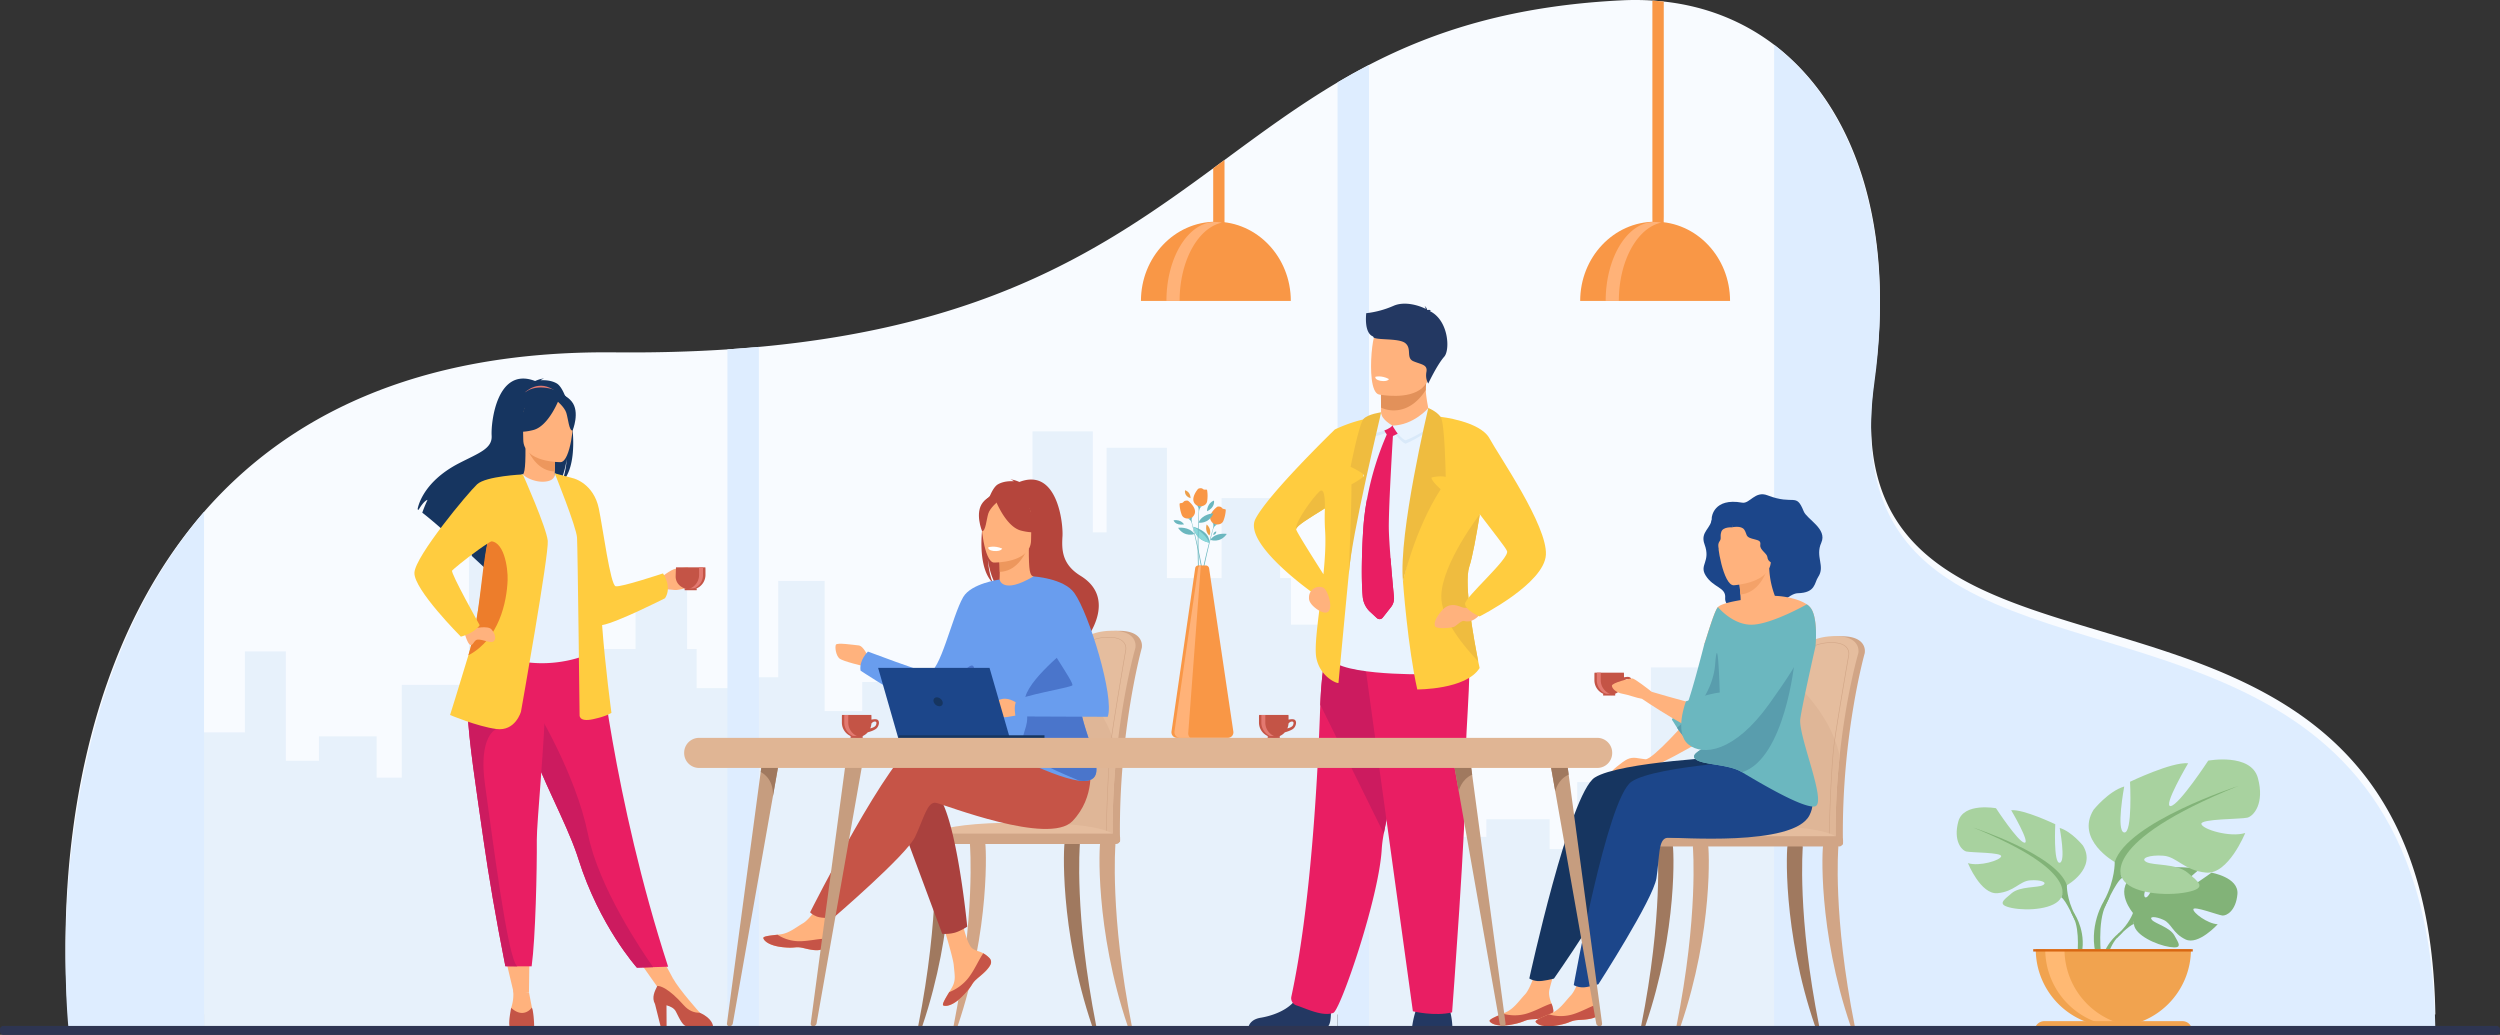 <svg xmlns="http://www.w3.org/2000/svg" viewBox="0 0 2726.7 1128.68"><rect x="0" y="0" width="2726.7" height="1128.68" fill="#333333" stroke="none"/><defs><style>.cls-1{fill:#f8fbff;}.cls-2{fill:#e7f1fb;}.cls-3{fill:#deedff;}.cls-4{fill:#f99746;}.cls-5{fill:#ffb278;}.cls-6{fill:#82b378;}.cls-7{fill:#a8d29f;}.cls-8{fill:#f1a34f;}.cls-9{fill:#ffb973;}.cls-10{fill:#d86713;}.cls-11{fill:#d1a586;}.cls-12{fill:#e5bd9e;}.cls-13{fill:#dfb697;}.cls-14{fill:#a0795f;}.cls-15{fill:#6bb7bf;}.cls-16{fill:#8ad8db;}.cls-17{fill:#ed9f4a;}.cls-18{fill:#ffb27d;}.cls-19{fill:#c45446;}.cls-20{fill:#e37970;}.cls-21{fill:#1c468a;}.cls-22{fill:#c65447;}.cls-23{fill:#163560;}.cls-24{fill:#f4a269;}.cls-25{fill:#599dad;}.cls-26{fill:#e2915a;}.cls-27{fill:#233862;}.cls-28{fill:#e91e63;}.cls-29{fill:#cc1b5f;}.cls-30{fill:#e9f3fe;}.cls-31{fill:#ffcc3f;}.cls-32{fill:#fff;}.cls-33{fill:#d9e9f9;}.cls-34{fill:#efbc3f;}.cls-35{fill:#aa413e;}.cls-36{fill:#b5453c;}.cls-37{fill:#ed975d;}.cls-38{fill:#699dee;}.cls-39{fill:#4a75cb;}.cls-40{fill:#e7f1fd;}.cls-41{fill:#ed7d2b;}.cls-42{fill:#c69d7f;}.cls-43{fill:#e0b594;}.cls-44{fill:#2e3552;}</style></defs><title>Why us</title><g id="Layer_2" data-name="Layer 2"><g id="Слой_1" data-name="Слой 1"><path class="cls-1" d="M2656.18,1106.46H74.5s-2.23-21.31-2.89-55.74c-.37-20.06-.24-44.58,1.21-71.91.12-2.23.24-4.5.38-6.77.75-12.53,1.77-25.63,3.13-39.12.13-1.19.25-2.4.39-3.6,1.49-14.11,3.34-28.76,5.65-43.83,1.89-12.23,4.06-24.75,6.6-37.47.17-.89.35-1.79.53-2.68,1.31-6.48,2.72-13,4.22-19.56.58-2.57,1.19-5.15,1.8-7.74,1.2-5,2.46-10.13,3.78-15.2q4.82-18.69,10.78-37.58c.4-1.27.81-2.57,1.21-3.87Q114,753,117,744.54q4.5-12.84,9.58-25.67c2.11-5.36,4.33-10.7,6.61-16.06,21.65-50.63,50.65-100.2,89.38-144.57,88.69-101.66,228.4-176.11,447.63-173.93,44.07.43,85-.72,123.25-3.25h.06q17.44-1.15,34.12-2.69h.11c253.23-23.28,380.12-110.12,495.47-194.81l12.39-9.11c40.35-29.72,79.78-58.87,123.29-84.61q16.71-9.9,34.31-19.06C1565.28,33.38,1650.63,6.23,1768.58.38a292,292,0,0,1,33.65.22c4.18.26,8.31.63,12.4,1.08,45.86,5,86.42,21.35,120.41,47.17,88.44,67.18,132.38,198.61,109.38,362.69-15.57,111.12,19.61,171.37,79.85,210.75C2291,731.34,2649.86,680.57,2656.18,1106.46Z"/><polygon class="cls-2" points="1408.03 681.25 1408.03 630.52 1396.14 630.52 1396.14 543.28 1332.36 543.28 1332.36 630.52 1272.74 630.52 1272.74 488.37 1206.94 488.37 1206.94 580.64 1191.94 580.64 1191.94 470.48 1126.15 470.48 1126.15 677.03 1042.94 677.03 1042.94 797.48 1011.85 797.48 1011.85 743.86 940.43 743.86 940.43 775.57 899.43 775.57 899.43 633.59 848.78 633.59 848.78 738.68 798.13 738.68 798.13 1123.75 848.78 1123.75 892.19 1123.75 899.43 1123.75 940.43 1123.75 963.61 1123.75 1000.73 1123.75 1011.85 1123.75 1042.94 1123.75 1072.14 1123.75 1126.15 1123.75 1142.69 1123.75 1175.59 1123.75 1191.94 1123.75 1206.94 1123.75 1241.38 1123.75 1264.83 1123.75 1272.74 1123.75 1332.36 1123.75 1395.07 1123.75 1396.14 1123.75 1408.03 1123.75 1458.85 1123.75 1458.85 681.25 1408.03 681.25"/><polygon class="cls-2" points="2122.13 855.63 2122.13 1123.74 1483.65 1123.74 1483.65 890.42 1532.6 890.42 1532.6 826.75 1581.54 826.75 1581.54 912.78 1621.17 912.78 1621.17 893.56 1690.17 893.56 1690.17 926.05 1720.22 926.05 1720.22 853.07 1800.63 853.07 1800.63 727.92 1864.21 727.92 1864.21 794.66 1878.71 794.66 1878.71 738.76 1942.29 738.76 1942.29 824.89 1999.9 824.89 1999.9 772.03 2061.54 772.03 2061.54 824.89 2073.03 824.89 2073.03 855.63 2122.13 855.63"/><polygon class="cls-2" points="804.61 750.52 804.61 1122.39 222.52 1122.39 222.52 798.79 267.14 798.79 267.14 710.48 311.76 710.48 311.76 829.79 347.88 829.79 347.88 803.13 410.8 803.13 410.8 848.2 438.19 848.2 438.19 746.99 511.5 746.99 511.5 573.41 569.46 573.41 569.46 665.98 582.68 665.98 582.68 588.43 640.64 588.43 640.64 707.89 693.18 707.89 693.18 634.58 749.37 634.58 749.37 707.89 759.84 707.89 759.84 750.52 804.61 750.52"/><path class="cls-3" d="M1493.14,70.77V1121.31h-34.3V89.83C1470,83.23,1481.38,76.87,1493.14,70.77Z"/><polygon class="cls-3" points="827.7 378.36 827.7 1106.46 827.7 1121.31 793.4 1121.31 793.4 1106.46 793.4 381.06 827.7 378.36"/><path class="cls-4" d="M1335.55,174.44v81.67c0,10.28-2.6,18.66-5.78,18.66H1329c-3.19,0-5.79-8.38-5.79-18.66V183.55Z"/><path class="cls-4" d="M1326.13,241.82c-45.14,0-81.73,38.7-81.73,86.43h163.47C1407.87,280.52,1371.27,241.82,1326.13,241.82Z"/><path class="cls-5" d="M1332.64,242.88a33.12,33.12,0,0,0-7.18-.79c-29.41,0-53.25,38.58-53.25,86.16h14.36C1286.57,284.6,1306.63,248.55,1332.64,242.88Z"/><path class="cls-4" d="M1814.63,1.68V236.36c0,2.06,0,4.08-.08,6-.44,18.3-2.84,32.37-5.72,32.37H1808c-2.66,0-4.92-12.11-5.58-28.46-.06-1.35-.1-2.73-.13-4.13,0-.1,0-.19,0-.3q-.06-2.7-.06-5.52V.6C1806.41.86,1810.54,1.23,1814.63,1.68Z"/><path class="cls-4" d="M1805.2,241.82c-45.14,0-81.73,38.7-81.73,86.43h163.47C1886.94,280.52,1850.34,241.82,1805.2,241.82Z"/><path class="cls-5" d="M1811.71,242.88a33,33,0,0,0-7.17-.79c-29.41,0-53.26,38.58-53.26,86.16h14.36C1765.64,284.6,1785.7,248.55,1811.71,242.88Z"/><path class="cls-3" d="M2656.18,1122.61h-534v.15H1935V48.85c88.44,68.2,132.38,201.64,109.38,368.22-15.57,112.82,19.61,174,79.85,214C2291,741.75,2649.86,690.21,2656.18,1122.61Z"/><path class="cls-6" d="M2326.38,995.75s-20.61-24-1.27-39.32c0,0,14.12-8.55,25.64-7.86,0,0-16.32,27.37-11,30.09s16-31.8,16-31.8,32.14-3.12,42.48,1.85c0,0-27.48,22.49-21.69,23.83S2412,951.8,2412,951.8s29.91,5.1,28.32,23.35-11.9,23.88-16.44,23.4-31-10.61-31.61-6.89,15.38,15.84,26.55,16.41c0,0-21.09,23.26-35.11,16.55s-15.21-17.36-24-21.35-16.2-4-12.59.09,19.42,8,24.42,16.87,9.48,14.8-5,12.61-38.07-12.79-39.11-24.94Z"/><path class="cls-6" d="M2425.58,975.64s-81.26-3.13-99.2,20.11c0,0-4,11.88-16.18,22.7l-1.91,5.19s14.08-14.84,19.12-15.74C2327.41,1007.9,2319.53,979.11,2425.58,975.64Z"/><path class="cls-6" d="M2310.2,1018.45s-17.45,12.9-18.66,36l3.17.28s5.57-23.83,15.64-33.15S2310.2,1018.45,2310.2,1018.45Z"/><path class="cls-7" d="M2254.32,965.51s32.79-18.36,17.49-43.28c0,0-12.24-15.29-25.36-19.23,0,0,7,37.16,0,38s-4.8-42-4.8-42-34.54-16.61-48.09-15.3c0,0,21.42,36.28,14.43,35.4s-31-37.59-31-37.59-35.4-6.55-41.08,14.43,3.49,31.47,8.74,32.78,38.9.88,38,5.25-23.61,11.36-36.28,7.43c0,0,14,34.53,32.34,32.78s24-13.11,35.41-14,19.67,2.19,14,5.25-24.92,1-34.1,8.81-16.61,12.61.44,16.1,47.64,1.32,53.76-11.8Z"/><path class="cls-6" d="M2152,902.56s91.79,29.73,102.28,63c0,0-.44,14.86,8.74,31.91V1004s-9.61-22.29-14.86-25.35C2248.2,978.62,2268.75,949.77,2152,902.56Z"/><path class="cls-6" d="M2263.06,997.42s14.16,21.49,6.09,47.66l-3.64-1s3.53-28.82-3.87-43.31S2263.06,997.42,2263.06,997.42Z"/><path class="cls-7" d="M2306.48,940.19s-43.22-24.2-23.05-57c0,0,16.13-20.17,33.42-25.36,0,0-9.22,49,0,50.13s6.34-55.31,6.34-55.31,45.52-21.9,63.38-20.17c0,0-28.24,47.83-19,46.67s40.91-49.55,40.91-49.55,46.67-8.64,54.17,19-4.61,41.48-11.53,43.21-51.28,1.15-50.13,6.91,31.12,15,47.83,9.8c0,0-18.44,45.52-42.64,43.21s-31.69-17.28-46.67-18.43-25.93,2.88-18.44,6.91,32.84,1.32,44.94,11.61,21.9,16.62-.57,21.23-62.81,1.73-70.88-15.55Z"/><path class="cls-6" d="M2441.31,857.22s-121,39.18-134.83,83c0,0,.57,19.59-11.53,42.06v8.64s12.68-29.38,19.59-33.41C2314.54,957.48,2287.46,919.45,2441.31,857.22Z"/><path class="cls-6" d="M2295,982.25s-18.66,28.34-8,62.83l4.8-1.29s-4.66-38,5.1-57.1S2295,982.25,2295,982.25Z"/><path class="cls-8" d="M2305,1119.88a84.65,84.65,0,0,0,84.65-84.65h-169.3A84.65,84.65,0,0,0,2305,1119.88Z"/><path class="cls-9" d="M2325.85,1119.23a82.89,82.89,0,0,1-10.52.65,84.64,84.64,0,0,1-84.64-84.65h21A84.65,84.65,0,0,0,2325.85,1119.23Z"/><path class="cls-8" d="M2390.84,1124.19H2219.2a10.44,10.44,0,0,1,10.45-10.44H2380.4a10.44,10.44,0,0,1,10.44,10.44Z"/><rect class="cls-10" x="2217.59" y="1035.23" width="174.01" height="2.6"/><path class="cls-11" d="M1949.19,858.93c1.53-37.3,4.85-69.75,8.82-92.38,6.32-36.07,12-56.83,12.08-57,.83-3.17,12.87-16,39.63-15.61s24.22,17.23,24.22,17.23h0a5.3,5.3,0,0,1-.19,1.49c-.26.87-24.82,88.72-23.76,202.14,0,1.6.2,4.35.08,6.18,0,0-62,1.58-62,0C1945.88,911,1946.94,883.55,1949.19,858.93Z"/><path class="cls-12" d="M1941.39,914.2c0,1.58.86,2.84,1.9,2.84h0c1,0,1.85-1.29,1.87-2.84h53.14c0,1.58.86,2.84,1.89,2.84h0c1,0,1.88-1.33,1.87-2.93a780.66,780.66,0,0,1,4.41-89.54c7.06-66.74,20.12-111.34,20.31-112a5.42,5.42,0,0,0,.19-1.5s2.54-16.83-24.22-17.23-38.8,12.44-39.63,15.61c-.05.17-3.27,11.92-7.56,33-1.42,7-2.95,15-4.53,24-4,22.63-7.28,55.09-8.81,92.38C1940,883.55,1939.23,904.29,1941.39,914.2Z"/><path class="cls-13" d="M1941.39,914.2c0,1.58.86,2.84,1.9,2.84h0c1,0,1.85-1.29,1.87-2.84h53.14c0,1.58.86,2.84,1.89,2.84h0c1,0,1.88-1.33,1.87-2.93a780.66,780.66,0,0,1,4.41-89.54c-8.79-42.35-42.75-74.74-50.91-82-1.42,7-2.95,15-4.53,24-4,22.63-7.28,55.09-8.81,92.38C1940,883.55,1939.23,904.29,1941.39,914.2Z"/><path class="cls-11" d="M1995,913.66l-.15-.11s-.08,0-.09-.26h0a1.4,1.4,0,0,0-.41-1.1c-1.68-1.71-8.11-1.64-16.27-1.55-8.89.1-20,.22-31-1.68-5.71-1-1.86-44.33,2.2-84.87.69-6.88,1.23-12.32,1.47-15.52,2.64-34.49,17.9-95.7,18-96.18.67-2.58,9.85-12.14,29.75-11.82,7.53.11,12.86,2,15.85,5.49a10.21,10.21,0,0,1,2.45,7.66,4,4,0,0,1-.15,1.16c-.08.33-13.84,79.5-16.08,98.5-3.71,31.34-5.18,96.14-5.25,99.76v.32ZM1983.08,910c6,0,10.14.27,11.61,1.76h0c0-1.5.1-4.29.25-9.56.17-6.2.47-15.88.91-26.8.76-19.11,2.09-45.39,4.06-62.1,2.31-19.47,16-98.36,16.11-98.61a4,4,0,0,0,.13-1,9.87,9.87,0,0,0-2.32-7.24c-2.87-3.39-8-5.16-15.39-5.27-19.57-.25-28.51,8.89-29.16,11.38-.15.57-15.38,61.51-18,96.07-.25,3.2-.79,8.64-1.48,15.53-2.7,27-8.33,83.23-2.7,84.21,11,1.9,22,1.77,30.89,1.68C1979.79,910,1981.5,910,1983.08,910Z"/><path class="cls-12" d="M2006,917H1797.69s4.85-19.36,125.51-16.48C2008.59,902.6,2006,917,2006,917Z"/><path class="cls-11" d="M2023,1119.33c-24.16-120.62-18-194.64-17.92-195.58.06-1.85-3.41-3.54-5.28-3.6s-10.22-.55-11.19,1c-1.26,2.08-6.13,93.28,29.88,198.14Z"/><path class="cls-11" d="M1828.46,1119.33c24.16-120.62,18-194.64,17.92-195.58-.06-1.85,3.41-3.54,5.28-3.6s10.22-.55,11.19,1c1.26,2.08,6.13,93.28-29.88,198.14Z"/><path class="cls-14" d="M1789.91,1119.33c24.16-120.62,17.95-194.64,17.92-195.58-.06-1.85,3.41-3.54,5.27-3.6s10.23-.55,11.2,1c1.26,2.08,6.13,93.28-29.88,198.14Z"/><path class="cls-14" d="M1984.18,1119.33c-24.15-120.62-17.94-194.64-17.91-195.58.06-1.85-3.41-3.54-5.28-3.6s-10.22-.55-11.19,1c-1.26,2.08-6.13,93.28,29.87,198.14Z"/><rect class="cls-11" x="1793.3" y="912.04" width="216.88" height="11.19" rx="4.24" ry="4.24" transform="translate(3803.48 1835.26) rotate(180)"/><path class="cls-11" d="M1160.69,855.31c1.54-37.82,4.86-70.72,8.82-93.66,6.33-36.57,12-57.61,12.09-57.83.83-3.22,12.87-16.23,39.63-15.83s24.22,17.47,24.22,17.47h0a5.47,5.47,0,0,1-.2,1.51c-.25.88-24.82,89.95-23.75,204.94,0,1.61.19,4.4.08,6.26,0,0-62,1.6-62,0C1157.39,908.12,1158.45,880.27,1160.69,855.31Z"/><path class="cls-12" d="M1152.9,911.34c0,1.6.86,2.89,1.89,2.89h0c1,0,1.85-1.31,1.86-2.89h53.15c0,1.6.86,2.89,1.89,2.89h0c1,0,1.88-1.35,1.87-3a802.51,802.51,0,0,1,4.41-90.79c7.06-67.65,20.12-112.87,20.3-113.49a5.55,5.55,0,0,0,.2-1.52s2.53-17.07-24.22-17.47-38.8,12.61-39.63,15.83c0,.17-3.28,12.08-7.56,33.5-1.42,7.1-2.95,15.23-4.53,24.33-4,22.94-7.28,55.84-8.82,93.66C1151.53,880.27,1150.74,901.29,1152.9,911.34Z"/><path class="cls-13" d="M1152.9,911.34c0,1.6.86,2.89,1.89,2.89h0c1,0,1.85-1.31,1.86-2.89h53.15c0,1.6.86,2.89,1.89,2.89h0c1,0,1.88-1.35,1.87-3a802.51,802.51,0,0,1,4.41-90.79c-8.79-42.93-42.75-75.77-50.91-83.15-1.42,7.1-2.95,15.23-4.53,24.33-4,22.94-7.28,55.84-8.82,93.66C1151.53,880.27,1150.74,901.29,1152.9,911.34Z"/><path class="cls-11" d="M1206.46,910.79l-.15-.1s-.08-.06-.1-.27h0a1.48,1.48,0,0,0-.43-1.13c-1.69-1.72-8.11-1.65-16.25-1.56-8.9.1-20,.23-31-1.7-5.7-1-1.85-44.93,2.2-86,.69-7,1.23-12.51,1.48-15.75,2.63-34.78,17.9-97,18-97.51.68-2.62,9.86-12.31,29.76-12,7.48.11,12.79,2,15.8,5.5a10.52,10.52,0,0,1,2.5,7.84,4.08,4.08,0,0,1-.15,1.17c-.08.33-13.83,80.59-16.08,99.86-3.71,31.72-5.19,97.49-5.25,101.14v.32Zm-11.87-3.71c5.93,0,10.12.28,11.6,1.79h0c0-1.52.1-4.35.25-9.69.18-6.28.48-16.1.91-27.17.77-19.37,2.09-46,4.07-63,2.3-19.69,16-99.72,16.1-100a3.33,3.33,0,0,0,.13-1,10.11,10.11,0,0,0-2.36-7.4c-2.89-3.39-8-5.17-15.34-5.28h-.9c-18.93,0-27.62,9-28.26,11.54-.15.57-15.38,62.39-18,97.39l-.31,0,.31,0c-.25,3.26-.79,8.78-1.48,15.77-2.7,27.38-8.33,84.37-2.7,85.35,11,1.93,22,1.8,30.89,1.7C1191.3,907.1,1193,907.08,1194.59,907.08Z"/><path class="cls-12" d="M1217.54,914.23H1009.2s4.85-19.64,125.51-16.71C1220.1,899.59,1217.54,914.23,1217.54,914.23Z"/><path class="cls-11" d="M1234.5,1119.31C1210.34,997,1216.56,922,1216.59,921c.06-1.88-3.41-3.59-5.28-3.65s-10.23-.56-11.19,1c-1.27,2.11-6.13,94.57,29.87,200.88Z"/><path class="cls-11" d="M1040,1119.31C1064.13,997,1057.92,922,1057.89,921c-.06-1.88,3.41-3.59,5.27-3.65s10.23-.56,11.2,1c1.26,2.11,6.12,94.57-29.88,200.88Z"/><path class="cls-14" d="M1001.42,1119.31C1025.58,997,1019.37,922,1019.33,921c-.06-1.88,3.41-3.59,5.28-3.65s10.23-.56,11.19,1c1.27,2.11,6.13,94.57-29.87,200.88Z"/><path class="cls-14" d="M1195.69,1119.31C1171.53,997,1177.75,922,1177.78,921c.06-1.88-3.41-3.59-5.28-3.65s-10.23-.56-11.19,1c-1.27,2.11-6.13,94.57,29.87,200.88Z"/><rect class="cls-11" x="1004.81" y="909.15" width="216.88" height="11.34" rx="4.27" ry="4.27" transform="translate(2226.5 1829.65) rotate(180)"/><path class="cls-15" d="M1296.68,756.07s17.21,7,29.45-10.57C1326.13,745.5,1306.27,742.13,1296.68,756.07Z"/><path class="cls-15" d="M1295.47,748.86s-1.21-6.15-8.43-6.36C1287,742.5,1289.76,748.73,1295.47,748.86Z"/><path class="cls-15" d="M1299.1,712.85s8.34.9,11.47-8.25C1310.57,704.6,1301.53,705.61,1299.1,712.85Z"/><path class="cls-15" d="M1318.9,591.92c-16.84-3.61-17.12-17.38-17.12-17.38C1321.61,580.81,1318.9,591.92,1318.9,591.92Z"/><path class="cls-15" d="M1320.06,588.78s10.51,4.27,18-6.45C1338,582.33,1325.91,580.27,1320.06,588.78Z"/><path class="cls-15" d="M1297,796.47l-2.18,2.51a.55.55,0,0,1-1-.37c.13-70.91,9.13-133.91,16.69-171.08,8.26-40.57,16.63-64.55,16.71-64.79h0c-.08.24-7.63,24.61-15.86,65.06-7.57,37.23-16.24,85.89-14.05,167.71A1.41,1.41,0,0,1,1297,796.47Z"/><path class="cls-4" d="M1327.13,553.07c-2.69,2.16-13,11.36-3,18.46,0,0,7.65,2.42,10.18-3.47a37.38,37.38,0,0,0,2.6-11.64,1,1,0,0,0-.93-1.07,7.72,7.72,0,0,1-2.16-.49c-1-.36-1.43-1.79-2.71-2.11a7.55,7.55,0,0,0-2.55-.28A2.61,2.61,0,0,0,1327.13,553.07Z"/><path class="cls-15" d="M1321.42,569a6.18,6.18,0,0,1,1.91,6.34l0,1.44a6.85,6.85,0,0,1,4.55-4.72S1324.48,572.4,1321.42,569Z"/><path class="cls-16" d="M1318.9,591.92c-16.84-3.61-17.12-17.38-17.12-17.38S1315.12,581.86,1318.9,591.92Z"/><path class="cls-15" d="M1302.72,582.49s-10.59,4-17.84-6.81C1284.88,575.68,1297,573.86,1302.72,582.49Z"/><path class="cls-15" d="M1321.61,790.6l2.13,2.54a.54.54,0,0,0,1-.34c1.3-70.9-6.44-134.07-13.26-171.38-7.44-40.73-15.32-64.88-15.4-65.12h0c.08.24,7.14,24.76,14.55,65.37,6.83,37.38,14.52,86.2,10.68,168A1.49,1.49,0,0,0,1321.61,790.6Z"/><path class="cls-4" d="M1296.38,546.64c2.64,2.22,12.74,11.62,2.62,18.51,0,0-7.7,2.27-10.11-3.67a37.37,37.37,0,0,1-2.36-11.68,1,1,0,0,1,1-1,8.4,8.4,0,0,0,2.17-.45c.95-.35,1.46-1.77,2.75-2.06A7.57,7.57,0,0,1,1295,546,2.73,2.73,0,0,1,1296.38,546.64Z"/><path class="cls-15" d="M1301.77,562.64a6.18,6.18,0,0,0-2,6.3v1.45a6.83,6.83,0,0,0-4.45-4.82S1298.63,566,1301.77,562.64Z"/><path class="cls-15" d="M1307.21,570.07s11.19,1.87,16.14-10.22C1323.35,559.85,1311.07,560.49,1307.21,570.07Z"/><path class="cls-15" d="M1330,777.79l-1.57,2.91a.54.54,0,0,1-1-.14c-15.35-69.23-20.3-132.68-21-170.61-.79-41.39,2.15-66.62,2.18-66.87h0c0,.25-2.09,25.68-1.29,66.95.73,38,2.88,87.37,22.86,166.74A1.4,1.4,0,0,1,1330,777.79Z"/><path class="cls-4" d="M1306.32,533.68c-2.15,2.69-10.18,13.91,1.1,18.66,0,0,8,.7,9.18-5.6a37.33,37.33,0,0,0,0-11.92,1,1,0,0,0-1.14-.85,7.85,7.85,0,0,1-2.22,0c-1-.15-1.78-1.44-3.1-1.46a7.56,7.56,0,0,0-2.55.27A2.7,2.7,0,0,0,1306.32,533.68Z"/><path class="cls-15" d="M1304.21,550.43a6.19,6.19,0,0,1,3.26,5.77l.28,1.41a6.84,6.84,0,0,1,3.41-5.6S1308,553.11,1304.21,550.43Z"/><path class="cls-15" d="M1316.44,557.61s0-8.85,7.63-11.63C1324.07,546,1325.75,553.37,1316.44,557.61Z"/><path class="cls-17" d="M1298.52,543.38s.22-6.76-6-8.71C1292.49,534.67,1291,541,1298.52,543.38Z"/><path class="cls-17" d="M1319,584c.23.19,3.26-6.58-2.91-12C1316.12,572,1313.54,579.27,1319,584Z"/><path class="cls-15" d="M1323.35,583.51a3.66,3.66,0,0,1,3.16-3.86S1327.05,582.49,1323.35,583.51Z"/><path class="cls-15" d="M1291.38,572s-2.7-5.6-11.36-4.63C1280,567.39,1281.32,573.4,1291.38,572Z"/><path class="cls-4" d="M1339.25,804.77h-55.52a6.11,6.11,0,0,1-6-7l25.84-178.12a3.39,3.39,0,0,1,3.35-2.9h8.25a3.63,3.63,0,0,1,3.57,3.08l26.45,178.11A6,6,0,0,1,1339.25,804.77Z"/><path class="cls-5" d="M1296,799.38l13.72-182.58a3.36,3.36,0,0,0-2.9,2.85L1281,797.77a6.13,6.13,0,0,0,6.06,7h11.1A6.58,6.58,0,0,1,1296,799.38Z"/><path class="cls-18" d="M1840.52,785.32s-38.09,43.5-45.88,42.79c-8-.72-12.83-3.23-19.76,0-5,2.33-20.72,15-16.49,14.15s11.87-1.82,13.89-2c2.78-.27,7.25-.33,10.27-.85,1.92-.34,8.84-.53,11.15-.61,10-.33,57.43-28,57.43-28Z"/><path class="cls-19" d="M1777.85,738.86c-1.51-.94-4.46-.57-6.59-.12v-3.09a16.72,16.72,0,0,0-.13-2h-32a14.89,14.89,0,0,0-.14,2v6.28a16.12,16.12,0,0,0,28.24,10.64h0s7.61-1.88,10-4.72S1780.39,740.43,1777.85,738.86Zm-1.69,5.81c-.81,2.09-4.44,3.21-6.23,3.65a16,16,0,0,0,1.29-5.31c1.1-1.52,2.85-2.4,4.13-2.17S1777.18,742,1776.16,744.67Z"/><path class="cls-20" d="M1741.6,735.65v6.28a16.2,16.2,0,0,0,16.14,16.14,14.22,14.22,0,0,0,2.17-.16,16.18,16.18,0,0,1-14-16v-6.28a16.72,16.72,0,0,1,.13-2h-4.33A14.89,14.89,0,0,0,1741.6,735.65Z"/><rect class="cls-19" x="1748.52" y="756.66" width="13.17" height="1.97"/><path class="cls-21" d="M1867,564.42s1.72-21.85,33.15-16.18c8.31,1.5,14-13.31,27.62-8,29.28,11.36,31-3.65,39.47,17.42,3.54,8.82,26.07,19.08,19.19,34.32s4.64,25.49-3.45,37.43c-4.19,6.18-2.49,17.22-22.23,17.61-9.84.2-25.16,18.43-36.2,21.73s-44.17-1.46-42.93-16.6c1-11.82-12.8-10.83-21.27-24.42-7.39-11.87,5.81-14.86-1.25-34.05C1853.88,579.58,1867.35,576.16,1867,564.42Z"/><path class="cls-18" d="M1694.19,1101.92c.67,7.31-9.5,9.09-21.29,9.67s-8.22,3-24.37,5.93-22.62-1.5-23.79-3.68c-1-1.93,6.47-5,14.47-8.38l3-1.31c9-4,14.06-12,21.08-19.53,6.65-7.09,13-29.8,13-29.8l21.94-4.69s-6.16,20.44-8.3,29.17c-1.26,5.13.6,10.87,2.25,15.24A28.73,28.73,0,0,1,1694.19,1101.92Z"/><path class="cls-22" d="M1672.9,1111.59c-11.78.59-8.22,3-24.37,5.93s-22.62-1.5-23.79-3.68c-1-1.93,6.47-5,14.47-8.38l.12.13a45.92,45.92,0,0,0,24.46.29c10.69-2.9,21-9.28,28.38-11.34a28.73,28.73,0,0,1,2,7.38C1694.86,1109.23,1684.69,1111,1672.9,1111.59Z"/><path class="cls-23" d="M1888.52,825.23S1766.9,830.7,1739.44,848,1668,1067.18,1668,1067.18s2.72,2.18,8.79,2.83c5.65.62,18.08-2.7,18.08-2.7s63.28-90.31,67.74-113.06,3.36-43,13.51-43.59,136.68,15.38,155.82-18.33S1888.52,825.23,1888.52,825.23Z"/><path class="cls-18" d="M1744.36,1102.74c.68,7.31-9.5,9.09-21.28,9.67s-8.22,3-24.37,5.93-22.63-1.5-23.79-3.68c-1-1.93,6.46-5,14.46-8.38l3-1.31c9-4,14.06-12,21.08-19.53,6.65-7.09,13-29.8,13-29.8l22-4.69s-6.16,20.44-8.3,29.17c-1.26,5.13.6,10.87,2.25,15.24A28.82,28.82,0,0,1,1744.36,1102.74Z"/><path class="cls-22" d="M1723.08,1112.41c-11.79.59-8.22,3-24.37,5.93s-22.63-1.5-23.79-3.68c-1-1.93,6.46-5,14.46-8.38l.13.13a46,46,0,0,0,24.46.3c10.69-2.91,21-9.29,28.38-11.35a28.82,28.82,0,0,1,2,7.38C1745,1110.05,1734.86,1111.83,1723.08,1112.41Z"/><path class="cls-21" d="M1935.67,828.11s-129.55,6.13-156.31,24.52-62.9,221.76-62.9,221.76,2.79,2.08,8.89,2.5c5.66.39,18-3.41,18-3.41s59.72-92.7,63.29-115.61,1.69-43.15,11.81-44.08,137.17,10,155-24.39S1935.67,828.11,1935.67,828.11Z"/><path class="cls-18" d="M1974.44,662.59a1.4,1.4,0,0,0-.16-.2,20.62,20.62,0,0,0-3.62-3.17l0,0h0c-10.59-7.4-29.5-9-29.5-9h0s-2.07-.19-5.34-.34a98.16,98.16,0,0,1-6.18-29.84l-1.87.51L1896.2,629s1.39,10,2,19.47c.14,2.08.25,4.12.3,6-.92.33-20.53,3.09-24.79,7.67s-12.79,35.12-14.94,40.53l121.35,2S1983.22,673,1974.44,662.59Z"/><path class="cls-15" d="M1978.92,879.64c-14.36,1.37-62.79-27.87-78.92-37.38l-.82-.48c-6.72-3.95-16.17-5.81-25.15-7.3-11.46-1.87-22.14-3.14-25.57-7.23-4.07-4.87,7.91-10.27,17.54-15.87,4.84-2.83,9.11-5.72,10.43-8.6,1-2.26,1-7.22.26-13.57h0c-.11-1.19-.27-2.42-.44-3.7a41.08,41.08,0,0,1-2.88,5,73.14,73.14,0,0,1-10.29,12c-4.57,4.33-9.12,7.56-11.95,8.24a9.42,9.42,0,0,1-5.7-.51c-5-2-9.91-7.52-13.77-12.86-.91-1.26-1.77-2.52-2.55-3.72-2.64-4-4.51-7.31-5.22-8.09-2.15-2.38,8.65-7.1,13.09-10.63s21.83-72.25,21.83-72.25c2.15-5.41,10.68-35.93,14.94-40.53,0,0,16.63,20.31,38.2,19.15,21.41-1.15,58.08-21.81,58.65-22.13a13.47,13.47,0,0,1,3.84,3.4c8.77,10.38,5.73,42.09,5.73,42.09s-16.79,74-16.79,81.44c0,13.69,11.32,45.16,16.72,67.82C1983.53,868.3,1984.59,879.11,1978.92,879.64Z"/><path class="cls-24" d="M1896.2,629s1.4,10,2,19.47c17.84-1.69,26.2-18.63,29.47-27.92Z"/><path class="cls-18" d="M1890.83,638.35s42.33-2.12,40.61-28.46,2.57-44.36-24.53-44.12-31.7,10.63-33.26,19.57S1879.77,638.23,1890.83,638.35Z"/><path class="cls-21" d="M1889,575.15s10.12-2.37,13.43,2.56.94,7.67,8.33,9.74,9.89,1.92,9.15,7.09,7.42,9,7.77,13.13,3.74,6.21,7,6.5,1.77-53.29-10.77-55.66-24.66.45-28.35,3.4S1889,575.15,1889,575.15Z"/><path class="cls-21" d="M1889,575.15s-9.84-.69-11.61,4.92.59,6.94-1.92,10.33-1.06,9.42-1.06,9.42S1855,564,1875.51,561.61,1895.49,563.43,1889,575.15Z"/><path class="cls-25" d="M1876.19,777.06c-2.81,8.45-7.84,17.74-13.11,25.46-4.57,4.33-9.12,7.56-11.95,8.24a9.42,9.42,0,0,1-5.7-.51c-5-2-9.91-7.52-13.77-12.86-.91-1.26-1.77-2.52-2.55-3.72,13.45-10.79,38.94-35.48,41.59-69.27C1874.32,678.25,1876.38,779.18,1876.19,777.06Z"/><path class="cls-25" d="M1845.43,810.25c4.69-7.16,14.24-14.22,27.94-19.76-6.31,9.44-17.1,19-22.24,20.27A9.42,9.42,0,0,1,1845.43,810.25Z"/><path class="cls-25" d="M1957.35,721.44S1946.78,827.67,1900,842.26l-.82-.48c-6.72-3.95-16.17-5.81-25.15-7.3-11.46-1.87-22.14-3.14-25.57-7.23-4.07-4.87,7.91-10.27,17.54-15.87,4.84-2.83,9.11-5.72,10.43-8.6,1-2.26,1-7.22.26-13.57h0C1922.09,772.41,1957.35,721.44,1957.35,721.44Z"/><path class="cls-18" d="M1969.25,690c-4.9-22.09-27.13-9.42-27.13-9.42-7.7-1.75-64.28,89.94-68.81,92-3.83,1.76-56-13.38-71.8-18.05-4.09-3.2-18.45-14.35-21-14.54-2.94-.22-22.56,4.82-22.43,7.94s4.71,7.68,12,8.84c5.49.87,14.8,4.49,20.74,5.39h0s57.54,39.2,82,44C1894.9,810.44,1974.15,712.06,1969.25,690Z"/><path class="cls-15" d="M1838.83,764.92s-13.26,34.08,2.63,47,50.38,8.59,88.15-44.09,53.15-81.36,33.54-89.73-35.81,4.76-45.87,25.25c-10.46,21.3-29.73,50.79-41.29,51.91S1838.83,764.92,1838.83,764.92Z"/><path class="cls-18" d="M1506.26,444.56l0,5.15s-1.4,16.09,18.42,18.44,36.06,2,35.52-10.37c-1.78-9.62-5-24.54-5.11-32.5a55.9,55.9,0,0,1,.7-9.63l-38.39-.77-11.31,1.85Z"/><path class="cls-26" d="M1506.12,416.73l.14,27.83a32.42,32.42,0,0,0,13.84,3.05c17.65,0,29.06-12.94,35-22.33a55.9,55.9,0,0,1,.7-9.63l-38.39-.77Z"/><path class="cls-18" d="M1558.76,409.47c-4.45,24-35.39,23.19-48.76,21.68-3.76-.42-6.13-.9-6.13-.9-4.24-1.13-6.61-7.81-7.71-16.57-2.18-17.32.58-42.75,3.5-49.25,4.41-9.79,12.7-20.37,43.86-12.73S1564.48,378.75,1558.76,409.47Z"/><path class="cls-27" d="M1584.08,1119.32h-43.84a105.43,105.43,0,0,1,3.5-15.73,45,45,0,0,1,2.48-6.32c4.26-8.51,31.34-3.09,31.34-3.09s2.52,2.15,4.48,10.38A87.39,87.39,0,0,1,1584.08,1119.32Z"/><path class="cls-27" d="M1451.6,1105.49c-.12,6-.87,11.61-3,13.83h-86.71c1.1-3.13,4.22-7.85,13.12-9.3,10.12-1.63,25.89-6.5,35.09-16.24a26.07,26.07,0,0,0,6.8-12.3c4.08-18.16,33.73,5.57,33.73,5.57A145.59,145.59,0,0,1,1451.6,1105.49Z"/><path class="cls-28" d="M1509.28,909.15a137.88,137.88,0,0,0-2.18,16c-2.75,53.77-45.26,176.71-52.86,179.57-11.76,4.44-30.29-5-40-8.08a8.3,8.3,0,0,1-5.83-9.44c21-96.77,28.78-236.11,31.6-318.6,1.42-41.56,8.55-70.26,8.55-70.26s103.67-27.66,104.28,7.33C1553.41,736.65,1518.52,858.08,1509.28,909.15Z"/><path class="cls-29" d="M1509.28,909.15,1440,768.62c1.42-41.56,8.55-70.26,8.55-70.26s103.67-27.66,104.28,7.33C1553.41,736.65,1518.52,858.08,1509.28,909.15Z"/><path class="cls-28" d="M1486.21,705.81,1541,1103s24.06,5.81,42.78,1.16c0,0,16-211.24,14.71-262.31s11.51-136.66-2.93-146.1S1486.21,705.81,1486.21,705.81Z"/><path class="cls-27" d="M1490.1,341.61a103.2,103.2,0,0,0,29.89-8.09c13.13-5.71,29.69.58,35.07,3.41a8,8,0,0,0-1.31-3.23,7.23,7.23,0,0,1,2.77,4.1c.25.18.36.31.29.35a9.28,9.28,0,0,1,4.5.29s-1.23-.17-1.67.62a1,1,0,0,1-.2.22c20.48,9.89,22.37,42.26,15.78,49.74-7.93,9-17.44,29.3-17.44,29.3s-3.46-4.79-2-12.72-5.41-7.93-14.06-11.53-1.44-13.7-9-19.82-35.31-2.52-35-7.21C1487.44,363.29,1490.1,342.66,1490.1,341.61Z"/><path class="cls-30" d="M1564.91,464.68,1552.29,735.4S1447,737.12,1450,713.29,1488,473,1488,473Z"/><path class="cls-31" d="M1602.5,618.13c-6.26,18.79,5.55,81.86,9.76,103.23.93,4.52,1.54,7.19,1.54,7.19-14.58,23.72-68,23.42-68,23.42-10.27-45.4-15.62-117.71-15.62-117.71l41-179.65,51.56,47.66s-3.9,29.07-8.73,58.65C1610.21,584.34,1605.89,608.17,1602.5,618.13Z"/><path class="cls-32" d="M1514.87,413.41s-1,3.09-8.81,2c0,0-6.55-.94-6.07-4.39C1500,411,1506.58,409,1514.87,413.41Z"/><path class="cls-31" d="M1455.68,468.54l0,.11c-2.49,2.41-72.79,70.67-86.41,97.4-13.87,27.12,63.38,81.15,63.38,81.15s5,2,8.42,1.19c-3.65,30-7.73,57.65-5.31,69.46,4.38,21.35,24.12,28.52,24.12,26.87,0-.52,7.22-77.56,11.14-117.76,8.41-86.19,29.47-171.8,29.47-171.8C1477.47,457.55,1455.68,468.54,1455.68,468.54Zm-41.86,109.22a.63.63,0,0,1-.1-.41c0-3.9,14.89-12.53,31-22.7l.3-.31,0,0c-.29,8.31-.26,16.46.23,24,.92,14.07-.1,30.89-1.81,48C1435.83,614.4,1415.32,582.18,1413.82,577.76Z"/><path class="cls-33" d="M1567.89,454.29c.13-2.59-12.11-6.16-12.11-6.16s-14,19.42-37.08,19.76c0,0,6.57,12.8,14.32,16.11C1533,484,1567.13,469.63,1567.89,454.29Z"/><path class="cls-33" d="M1518.7,467.43s-12.23-7.24-12.27-15.1c0,0-7.89-1-11.34,2.84,0,0-2.9,13.47.94,21.29C1496,476.46,1513.64,473.77,1518.7,467.43Z"/><path class="cls-28" d="M1527,466.27l-16.58-4s-2.17.18-2.11,2.88,4.67,10.59,6.71,11.23S1530.92,471.73,1527,466.27Z"/><path class="cls-30" d="M1566,453c.13-2.58-8.15-7.91-8.15-7.91s-16,18.74-39.11,19.08c0,0,6.57,12.8,14.32,16.11C1533,480.23,1565.2,468.29,1566,453Z"/><path class="cls-30" d="M1518.7,464.12s-12.37-6.56-12.41-14.41c0,0-7.46,3.28-10.91,7.11,0,0-3.19,8.5.65,16.32C1496,473.14,1513.64,470.46,1518.7,464.12Z"/><path class="cls-28" d="M1486.29,650.86a25.57,25.57,0,0,0,8.14,16.52l7.34,6.77a4.31,4.31,0,0,0,6.3-.51l9.09-11.55a15.3,15.3,0,0,0,3.21-10.94c-.85-8.74-2.43-25.58-3.7-41.84-1-13.17-1.86-26-1.92-33.75-.2-24.85,4.73-104.1,4.73-104.1l-6,.31A319,319,0,0,0,1491,544.39a276.78,276.78,0,0,0-4.11,32.63S1483.75,622.28,1486.29,650.86Z"/><path class="cls-28" d="M1486.29,650.86a25.57,25.57,0,0,0,8.14,16.52l7.34,6.77a4.31,4.31,0,0,0,6.3-.51l9.09-11.55a15.3,15.3,0,0,0,3.21-10.94c-.85-8.74-2.43-25.58-3.7-41.84-16.47-18.5-23.14-44.06-25.7-64.92a276.78,276.78,0,0,0-4.11,32.63S1483.75,622.28,1486.29,650.86Z"/><path class="cls-18" d="M1427.69,651.59a11.39,11.39,0,0,1,12.89-11.4,7.07,7.07,0,0,1,4.79,2.64c4.69,6.25,9.16,24.44.84,25.29-3.38.34-7.73-2-11.08-4.58s-7.44-6.64-7.44-10.91Z"/><path class="cls-34" d="M1612.26,721.36c-15.1-15.72-41.19-46.63-40.26-72,1.23-35.54,42-88.43,42-88.43-3.8,23.42-8.12,47.25-11.51,57.21C1596.24,636.92,1608.05,700,1612.26,721.36Z"/><path class="cls-18" d="M1611.79,659.54s-10.86,5.43-17.45,2.71-14.34-4.75-21.7,3.64-8.92,14.2-7.37,17.3,18.72,1.94,21.57,0,7.36-6.71,10.22-5.88c7.88,2.29,14.53-3.73,18.25-8.52C1617.55,665.9,1611.5,664.5,1611.79,659.54Z"/><path class="cls-31" d="M1571.18,454.61s43.23,4.78,53.42,23.61,63.22,95.13,61.48,126.84-72.32,67.26-72.32,67.26-15.63-6.6-15.87-13.71,48.8-49.59,45.83-57.52-57-70.62-62.17-91.3S1571.18,454.61,1571.18,454.61Z"/><path class="cls-34" d="M1445,554.34l-.3.31c-16.13,10.17-31,18.8-31,22.7-2.16-6.88,18.79-35.64,25.57-41.49S1445,554.34,1445,554.34Z"/><path class="cls-34" d="M1557.81,445s-32.83,137.47-27.6,189.25c0,0,12.07-55.33,41.1-100.66,0,0-10.59-9.32-10-12.76,0,0,7.87-2.33,15.5-.76,0,0-.84-59.25-5.6-65.51S1557.81,445,1557.81,445Z"/><path class="cls-34" d="M1506.29,449.71c.67-.4-32.52,134.32-35.3,177.25,0,0,3.29-76.6,3-98.68,0,0,13.63-7.22,13.63-9.75s-14.54-9.38-14.54-9.38,9.2-47.18,14.23-52.38S1506.29,449.71,1506.29,449.71Z"/><path class="cls-18" d="M1079.36,1045.15a6.16,6.16,0,0,1,1.09,6.58,0,0,0,0,1,0,0c-1.59,4.39-6.83,9.29-12.93,14.18-.78.63-1.47,1.2-2.07,1.73l-.47.42-.36.32c-5.68,5.24-3.54,6.44-13.74,17.06-11.64,12.11-19.66,12.33-21.93,11.23-1.93-.94,2-7.36,6.33-14.58.21-.35.41-.7.63-1,.58-1,1.15-1.94,1.73-2.9,5.08-8.69,3.78-12.77,2.57-25.69-1-10.51-16.34-58.7-16.34-58.7l22.3-3.84s6.71,38.37,14.11,44.28c4,3.15,8.39,3.19,12.19,5.53.27.16.54.32.79.5A29.1,29.1,0,0,1,1079.36,1045.15Z"/><path class="cls-22" d="M1079.36,1045.15a6.16,6.16,0,0,1,1.09,6.58,0,0,0,0,1,0,0c-2,4.39-7.06,9.26-13,14.14-.77.64-1.45,1.22-2,1.77l-.47.42-.36.32c-5.68,5.24-3.54,6.44-13.74,17.06-11.64,12.11-19.66,12.33-21.93,11.23-1.93-.94,2-7.36,6.33-14.58a49.62,49.62,0,0,0,20.74-15.29c7-8.94,11.68-20.43,16.45-27.08.27.16.54.32.79.5A29.1,29.1,0,0,1,1079.36,1045.15Z"/><path class="cls-18" d="M899.52,1031.22c-1.37,6.88-11.19,5.74-22.15,3.06s-8.36.5-24-1.23-20.33-7.54-20.81-9.86c-.42-2.06,7.29-2.78,15.56-3.74,1-.11,2.08-.24,3.13-.37,9.33-1.17,16.17-7.2,24.65-12.15,8-4.68,20-23.78,20-23.78l21.4,1.7s-11.23,17-15.57,24.47c-2.56,4.36-2.42,10.13-2.1,14.58A27.63,27.63,0,0,1,899.52,1031.22Z"/><path class="cls-22" d="M877.37,1034.28c-11-2.68-8.36.5-24-1.23s-20.33-7.54-20.81-9.86c-.42-2.06,7.29-2.78,15.56-3.74l.07.16a44,44,0,0,0,22.35,6.95c10.59.25,21.8-2.78,29.11-2.66a27.63,27.63,0,0,1-.17,7.32C898.15,1038.1,888.33,1037,877.37,1034.28Z"/><path class="cls-18" d="M947.14,716.93s-5.1-12.49-10.71-13-23.45-3.32-24.73-.77,0,11.73,3.83,15,27.53,8.67,27.53,8.67Z"/><path class="cls-35" d="M981.53,894.39l46.12,124.11a42.07,42.07,0,0,0,13.87-1.27c6.25-1.8,13.42-6.53,13.42-6.53s-11.44-119.17-32.42-144S981.53,894.39,981.53,894.39Z"/><path class="cls-22" d="M1163.94,844.18s-132.52-44.8-162.07-35.27S883.58,995,883.58,995s2,2.66,7.47,4.71c5.08,1.91,17.39,1.79,17.39,1.79s80.08-68.65,89.61-88.67,13.35-39.08,22.88-37.18,123,46.72,148.73,20,19-61.37,19-61.37Z"/><path class="cls-36" d="M1083,635.73c-2.12-4.37-4.49-12.13-5.64-26,.17,1.37,2.56,18.82,9.27,28.7,27.56,18.09,80.38,78.51,79.33,90,0,0,18.61-31.56,18.93-31.75,0,0,34.32-43.64-6.35-68.64-20.68-12.71-20.57-29-19.71-43.18s-5.64-75.15-47-59.19c0,0-6.65-3-9.63-2.51a8.1,8.1,0,0,1,3.67,1.74c-4.8-.29-11.66.07-17.39,3.32C1073.2,536.85,1059.62,614.25,1083,635.73Z"/><path class="cls-18" d="M1088.22,639.37c-.14.06,13.3,7,23.42,4.27,9.51-2.59,15.73-14.92,15.59-14.95-4-.8-5.19-6.34-5.1-30.12l-1.82.35L1089.69,605s.69,9.63.72,18.71C1090.43,631.33,1090,638.55,1088.22,639.37Z"/><path class="cls-37" d="M1089.69,605s.69,9.63.72,18.71c17.13-.48,26.19-16.11,29.9-24.78Z"/><path class="cls-36" d="M1123.47,595.59s9-14.19,11.14-26.32c1.53-8.66-2.88-40.77-35.14-36.14a43.8,43.8,0,0,0-18.18,6.87c-7,4.73-17.11,14.94-5.81,43l2.94,9.46Z"/><path class="cls-18" d="M1084,613.58s40.54.67,40.56-24.58,5.28-42.18-20.6-43.67-30.92,8.14-33,16.56S1073.42,612.76,1084,613.58Z"/><path class="cls-36" d="M1085.47,544.71s11.1,29.63,28.13,34,24.43-.18,24.43-.18a48.23,48.23,0,0,1-15.78-28.5S1093.84,530.61,1085.47,544.71Z"/><path class="cls-36" d="M1088.22,547.12s-8.29,6.61-10.31,13-2.93,19.67-6.79,19.22c0,0-8.37-20.14,1-31.53C1082.12,535.77,1088.22,547.12,1088.22,547.12Z"/><path class="cls-38" d="M1195,844.88c-2.19,6.07-8.89,7.63-17.88,6.58-17.13-2-42.59-13.51-60.93-21.46-28-12.12-40.68-.74-49.58-8.45s10.17-24.87-6.36-104.53c-5.6-27,29.92-84.93,29.92-84.93s3.06,16.77,37-3.4c1.21-.71,14.58,19.09,27.46,43.51,14.2,26.93,27.8,59.47,23.81,76.24C1170.87,780.4,1201.38,827.24,1195,844.88Z"/><path class="cls-38" d="M1090.19,632.09l-21,85.93s-2.61,4.64-6.7,11.25c-9.59,15.51-27.34,41.85-38.71,44.53-5.6,1.32-17.52-3.35-30.72-10-25-12.61-54.45-32.36-54.45-32.36-1.9-11.44,8.05-20.77,8.05-20.77s59.75,22.46,65.68,22.88c12.94.93,26.1-61.5,38.19-82.31C1059.32,636.19,1090.19,632.09,1090.19,632.09Z"/><path class="cls-32" d="M1093,598.28s-.76,3.2-8.74,2.71c0,0-6.7-.41-6.49-3.94C1077.75,597.05,1084.24,594.54,1093,598.28Z"/><path class="cls-39" d="M1195,844.88c-2.19,6.07-8.89,7.63-17.88,6.58-11.86-5.17-63.1-25-62.52-38.47.85-19.91,9.85-20.55,3.49-45.12-5.1-19.74,42.24-56.43,49.79-64.41,14.2,26.94,14.59,28.21,10.6,45C1170.87,780.4,1201.38,827.24,1195,844.88Z"/><path class="cls-39" d="M1062.54,729.27c-9.59,15.51-27.34,41.85-38.71,44.53-5.6,1.32-17.52-3.35-30.72-10,9.63,2.48,19,2.41,28.07,1.53,9.86-1,12.72-13,28.29-31.14C1059.57,722.43,1062.05,725.39,1062.54,729.27Z"/><path class="cls-18" d="M1110,767.39s-8.58-6.67-16.69-5.09-12.07,7.16-11.75,9.7,4.6,9.69,10.8,10.33,23.84-3.82,23.84-3.82Z"/><path class="cls-38" d="M1127.23,628.69s33,2,44.48,18c16.11,22.46,44.07,114.14,36.45,135.12l-100.53-.43s-2.44-11.38.95-16.89,58.47-14.41,61-17-31.78-49.58-31.78-57.21S1127.23,628.69,1127.23,628.69Z"/><polygon class="cls-21" points="1101.38 804.94 979.68 804.94 957.74 728.43 1079.26 728.43 1101.38 804.94"/><rect class="cls-23" x="980.09" y="801.96" width="159.11" height="2.98"/><path class="cls-23" d="M1018.32,765.44c-.77-2.69.79-4.87,3.48-4.87a7,7,0,0,1,6.26,4.87c.78,2.69-.78,4.87-3.47,4.87A7,7,0,0,1,1018.32,765.44Z"/><path class="cls-18" d="M719,631.3s13.3-10.87,18.08-10.93,13.86-2.44,13.5-.89-8,3.58-6.69,4.3,12.43-2.27,15.53-.48,10.4,9.2,4.54,12.43-23.42,8.36-28,7.77-14.81-1.32-14.81-1.32Z"/><polygon class="cls-18" points="549.06 1035.59 560.22 1082.58 576.93 1082.48 577.54 1035.59 549.06 1035.59"/><polygon class="cls-18" points="689.63 1037.59 721.38 1082.58 733.75 1066.69 714.65 1031.4 689.63 1037.59"/><path class="cls-23" d="M624.58,469.41h0a2.07,2.07,0,0,0,0-.35c-.21-2.34-.48-4.65-.8-6.95h0a151.8,151.8,0,0,0-4-19.88c-1-3.47-2-6.71-3.15-9.62-.18-.45-.35-.87-.51-1.3h0c-2.72-6.63-5.81-11.39-9-13.18-5.77-3.28-12.68-3.64-17.52-3.36a8.26,8.26,0,0,1,3.7-1.75c-3-.45-9.69,2.53-9.69,2.53-41.72-16.07-48.27,45.34-47.39,59.61s-14,18.93-35.72,30.17c-41.41,21.45-45.05,50.18-45.05,50.18q.48.28,1,.66c2.05-3.48,6.29-10,9.85-11a148.92,148.92,0,0,0-5.74,14c5.23,4,12.39,10,20.13,16.77h0c10.36,9,21.74,19.35,30.85,27.7-.06-2.85.05-6.9,1.09-9L514.38,605l.23,1.37c5.81,5.34,10.39,9.6,12.72,11.78l.64.59,1,1c-.34-3.66,4.81-12.31,12.86-23,.56-.75,1.14-1.5,1.73-2.26,2.6-3.37,5.45-6.9,8.5-10.52,1.1-1.31,2.21-2.62,3.36-4h0c.91-1.07,1.84-2.13,2.8-3.21h0c2.25-2.56,4.58-5.13,6.94-7.7,6.11-6.67,12.52-13.23,18.77-19.2,9.08-8.69,17.83-16.11,24.92-20.77.27-.39.53-.79.76-1.2a43.33,43.33,0,0,0,3.42-7c.29-.74.57-1.5.83-2.25a102.78,102.78,0,0,0,4.29-18.07,105.3,105.3,0,0,1-3,18.41c-.27,1-.54,1.87-.81,2.71h0a39.92,39.92,0,0,1-1.86,4.68,25.56,25.56,0,0,0,3.35-3.79,28.61,28.61,0,0,0,1.88-2.92C624.77,507.53,626.27,488.1,624.58,469.41Z"/><path class="cls-18" d="M607.27,530c.14.06-13.4,7.09-23.59,4.31-9.58-2.62-15.84-15-15.7-15.07,4-.8,5.22-6.38,5.14-30.34l1.83.36,30.84,6.11s-.7,9.71-.72,18.85C605.05,521.94,605.51,529.22,607.27,530Z"/><path class="cls-20" d="M572.4,428.15s15.21-16.19,34.31-.82C606.71,427.33,595.59,425.4,572.4,428.15Z"/><path class="cls-37" d="M605.79,495.41s-.7,9.71-.72,18.85c-17.26-.49-26.38-16.23-30.12-25Z"/><path class="cls-23" d="M571.77,486s-9-14.29-11.22-26.51c-1.55-8.73,2.89-41.06,35.39-36.41A44.09,44.09,0,0,1,614.25,430c7,4.76,17.24,15.05,5.85,43.27l-3,9.53Z"/><path class="cls-28" d="M728.71,1054.36l-16.34.5-17.7.54s-40.87-45.51-63.8-118.46c-.53-1.69-1.1-3.41-1.69-5.15-12.55-36.58-38.56-82.51-52.27-124.08-2.18-6.62-4.14-12.85-5.9-18.75-.56-1.89-1.11-3.74-1.63-5.57-10.1-35.1-13-58.14-15.73-82.77l99,.8S668.62,869.55,728.71,1054.36Z"/><path class="cls-40" d="M638.78,644.54c-.25,47.1,6.91,67.31,6.91,67.31s-42.38,21.53-92.75,5.68c-.59-.19-41.71-9.57-41.71-9.57.85-1.91,8.34-33.65,9.16-35.4,10.64-22.83,18.71-32.85,20-39.87a149.16,149.16,0,0,0,1.23-39.46,316.13,316.13,0,0,0-12.22-62c13.73-3.13,26.58-8.61,40.87-14,3.28,4.09,13.33,8.37,22,8.18,10-.22,13.29-4.52,12.77-9.21,10.69,6,19.22,11.57,19.22,11.57,9.09,15.79,27.52,31.11,28.85,55.33C653.45,589.11,638.79,643.22,638.78,644.54Z"/><path class="cls-18" d="M611.56,504.07s-40.84.67-40.86-24.76-5.32-42.48,20.75-44,31.14,8.19,33.22,16.68S622.18,503.24,611.56,504.07Z"/><path class="cls-23" d="M610,434.7S598.86,464.54,581.71,469s-24.6-.18-24.6-.18A48.61,48.61,0,0,0,573,440.06S601.61,420.5,610,434.7Z"/><path class="cls-23" d="M607.27,437.12s8.35,6.67,10.39,13.14,3,19.81,6.84,19.36c0,0,8.42-20.28-1-31.76C613.41,425.7,607.27,437.12,607.27,437.12Z"/><path class="cls-18" d="M559.66,1080a45.35,45.35,0,0,1-2.13,19.26s-2.74,12.47,9.54,12.7,15.28-.93,13.89-8.57-4-20.86-4-20.86Z"/><path class="cls-19" d="M582.59,1119.31H555.7c-1.1-5.53,1.33-17.32,1.74-19.59a3.36,3.36,0,0,1,.07-.38,1.13,1.13,0,0,1,0-.12c13.89,12.73,22.59-.33,22.59-.33l0,.07C582.18,1104,582.61,1117.36,582.59,1119.31Z"/><path class="cls-18" d="M763.33,1104.59s-22.63-25.12-29.58-37.9l-16.82,8.62,37.61,35.32,8.8-1.15Z"/><path class="cls-19" d="M777.7,1119.31H749.23c-4.19,0-7.54-7-12.05-16-1.85-3.7-6-5.73-10.25-6.85l.11,22.83h-6.57l-6.05-24.14c-4-7.37-.32-14,2.51-19.86,3.27,0,12.1,2.24,28.81,21.07,5.5,6.19,11.57,8.39,17.59,8.21l.25.13C777.47,1111,777.7,1119.31,777.7,1119.31Z"/><path class="cls-29" d="M712.37,1054.86l-17.7.54s-40.87-45.51-63.8-118.46c-.53-1.69-1.1-3.41-1.69-5.15-12.55-36.58-38.56-82.51-52.27-124.08-2.18-6.62-4.14-12.85-5.9-18.75-.56-1.89-1.11-3.74-1.63-5.57L584,772.33s43.77,70.87,57.31,137.56C653,967.82,700.17,1037.52,712.37,1054.86Z"/><path class="cls-28" d="M585.48,916.1c.25,32.43-1.39,107-5.62,137.86H564.19c-8.67,0-13-.12-13-.12-10.59-53.67-18.13-98.08-23.62-136.35-4.5-31.41-8.5-58.33-11.58-81.5-3.1-23.33-5.25-42.86-6-59.36-.11-2.6-.2-5.13-.25-7.58s-.06-4.86,0-7.19l85.52-8.34C594.12,810.35,585.34,897.25,585.48,916.1Z"/><path class="cls-29" d="M564.19,1054c-8.67,0-13-.12-13-.12-10.59-53.67-18.13-98.08-23.62-136.35-4.5-31.41-8.5-58.33-11.58-81.5-3.1-23.33-5.25-42.86-6-59.36l31.39,18.46s-20,7.07-12.39,60.56S553.55,1046.39,564.19,1054Z"/><path class="cls-31" d="M568.23,776.1s-6,21.77-26.87,19-50.48-15.28-50.48-15.28,8.9-28.15,20-65.12c13.41-44.77,16.75-107.68,24.57-144.08,2.19-10.2,17-13.51,17.51-19.61l17.29-33.55s25.79,57.87,27.18,72.46S568.23,776.1,568.23,776.1Z"/><path class="cls-41" d="M553.65,632.87c-.93,23.63-9.19,63.92-42.39,81.63l-.4.19c13.41-44.77,13.24-87.71,21.06-124.11C549.77,586.86,554.16,619.87,553.65,632.87Z"/><path class="cls-19" d="M769.31,618.75h-32c0,.15,0,.76-.09,1.62-.13,2.9-.33,8.58-.29,9.11.45,6.79,5.17,10.53,9.74,12.32h0l.07,0a21.55,21.55,0,0,0,3.16.95,19.33,19.33,0,0,0,2.16.33,11.21,11.21,0,0,0,1.25.07,16,16,0,0,0,6.56-1.41,16.18,16.18,0,0,0,9.58-14.73v-6.29A16.82,16.82,0,0,0,769.31,618.75Z"/><path class="cls-20" d="M766.69,618.75h-4.34a16.68,16.68,0,0,1,.13,2v6.29a16.14,16.14,0,0,1-4.62,11.29,16.39,16.39,0,0,1-5,3.44,16,16,0,0,1-3,1c-.45.1-.91.18-1.37.24a14,14,0,0,0,2.17.16,12.39,12.39,0,0,0,1.36-.07,15.29,15.29,0,0,0,5.19-1.34,16.29,16.29,0,0,0,7.23-6.38h0a16.64,16.64,0,0,0,1.62-3.59,16.15,16.15,0,0,0,.71-4.75v-6.29A16.69,16.69,0,0,0,766.69,618.75Z"/><rect class="cls-19" x="746.72" y="641.78" width="13.17" height="1.97" transform="translate(1506.62 1285.53) rotate(180)"/><path class="cls-18" d="M517.19,685.32s14.89-3.22,18.72,1,6,11,2.15,13.38-14.9-4.14-18.88-1.51c-2.85,1.88-3.76,6.67-6.62,5s-5.89-12.65-5.89-12.65Z"/><path class="cls-31" d="M570.23,517.45s-40.18,1.76-49.84,10.73S452.9,606.46,452,624.62s50.66,69.78,50.66,69.78,14.34-3.46,20.55-12.48c0,0-32-57.1-30.11-59.59s56.16-46.94,60.6-37.08C557.49,593.75,570.23,517.45,570.23,517.45Z"/><path class="cls-31" d="M723.1,625.41s-45.88,15.3-51.62,14S657.56,576,653.13,554.68c-5.7-27.44-27.45-32.9-27.45-32.9l-20.63-5.52s23.62,58.36,24.32,70.17,2.77,193.15,2.77,193.15-1.39,8.34,14.59,4.86,20.15-7,20.15-7S660,726.8,656.7,681.8c16.28-2.78,68.63-29.31,68.63-29.31C733.46,639.73,723.1,625.41,723.1,625.41Z"/><path class="cls-42" d="M851.34,821.17,843,868.52h0L819.9,999.32l-20.63,116.92a3.76,3.76,0,0,1-3.73,3.07,2.64,2.64,0,0,1-2.67-3l17.79-132.54,19-141.78,2.87-21.39Z"/><path class="cls-42" d="M942.69,821.17l-8.36,47.35h0L911.25,999.32l-20.63,116.92a3.76,3.76,0,0,1-3.73,3.07,2.64,2.64,0,0,1-2.67-3L902,983.81,921,842l2.87-21.39Z"/><path class="cls-14" d="M843,868.52c1.1-20.34-13.29-26.49-13.29-26.49l2.87-21.39,18.78.53Z"/><path class="cls-42" d="M1639.42,1119.31a3.77,3.77,0,0,1-3.74-3.07l-18.33-103.88L1591,863l-7.37-41.78,18.77-.53,3.26,24.25,22.88,170.44,13.56,101A2.65,2.65,0,0,1,1639.42,1119.31Z"/><path class="cls-14" d="M1605.65,844.89C1593.49,850.26,1591,863,1591,863l-7.37-41.78,18.77-.53Z"/><path class="cls-42" d="M1744.69,1119.31a3.78,3.78,0,0,1-3.74-3.07l-18.32-103.88L1696.26,863l-7.37-41.78,18.78-.53,3.26,24.25,22.87,170.44,13.56,101A2.64,2.64,0,0,1,1744.69,1119.31Z"/><path class="cls-14" d="M1710.93,844.89c-12.17,5.37-14.67,18.06-14.67,18.06l-7.37-41.78,18.78-.53Z"/><path class="cls-43" d="M762.43,804.77h979.72A16.24,16.24,0,0,1,1758.39,821v.34a16.24,16.24,0,0,1-16.24,16.24H762.43a16.23,16.23,0,0,1-16.23-16.23V821A16.24,16.24,0,0,1,762.43,804.77Z"/><path class="cls-19" d="M957.07,785c-1.51-.93-4.46-.57-6.59-.12v-3.09a15,15,0,0,0-.14-2h-32a16.85,16.85,0,0,0-.13,2v6.28a16.12,16.12,0,0,0,28.24,10.64h0s7.61-1.88,10-4.72S959.61,786.6,957.07,785Zm-1.69,5.81c-.81,2.09-4.44,3.21-6.23,3.65a16.28,16.28,0,0,0,1.29-5.31c1.1-1.52,2.85-2.4,4.13-2.17S956.4,788.2,955.38,790.84Z"/><path class="cls-20" d="M920.82,781.82v6.28A16.19,16.19,0,0,0,937,804.24a14.22,14.22,0,0,0,2.17-.16,16.18,16.18,0,0,1-14-16v-6.28a16.85,16.85,0,0,1,.13-2H921A16.85,16.85,0,0,0,920.82,781.82Z"/><rect class="cls-19" x="927.74" y="802.83" width="13.17" height="1.97"/><path class="cls-19" d="M1412,785c-1.52-.93-4.46-.57-6.6-.12v-3.09a15,15,0,0,0-.13-2h-32a16.85,16.85,0,0,0-.13,2v6.28a16.12,16.12,0,0,0,28.24,10.64h0s7.61-1.88,10-4.72S1414.53,786.6,1412,785Zm-1.69,5.81c-.81,2.09-4.44,3.21-6.23,3.65a16,16,0,0,0,1.28-5.31c1.11-1.52,2.86-2.4,4.14-2.17S1411.32,788.2,1410.3,790.84Z"/><path class="cls-20" d="M1375.74,781.82v6.28a16.19,16.19,0,0,0,16.14,16.14,14,14,0,0,0,2.16-.16,16.18,16.18,0,0,1-14-16v-6.28a16.85,16.85,0,0,1,.13-2h-4.34A16.85,16.85,0,0,0,1375.74,781.82Z"/><rect class="cls-19" x="1382.66" y="802.83" width="13.17" height="1.97"/><path class="cls-3" d="M222.52,558.24v561.07H74.5s-2.23-21.82-2.89-57c-.37-20.53-.24-45.62,1.21-73.6.12-2.28.24-4.6.38-6.93.75-12.82,1.77-26.22,3.13-40,.13-1.22.25-2.45.39-3.69,1.49-14.43,3.34-29.43,5.65-44.85,1.89-12.52,4.06-25.34,6.6-38.35.17-.91.35-1.83.53-2.75q2-9.93,4.22-20c.58-2.63,1.19-5.28,1.8-7.93,1.2-5.16,2.46-10.36,3.78-15.55q4.82-19.12,10.78-38.46c.4-1.3.81-2.63,1.21-4q2.71-8.6,5.66-17.25,4.5-13.12,9.58-26.26c2.11-5.49,4.33-11,6.61-16.44C154.79,654.38,183.79,603.65,222.52,558.24Z"/><rect class="cls-44" y="1118.95" width="2726.7" height="9.73" rx="3.58" ry="3.58"/></g></g></svg>